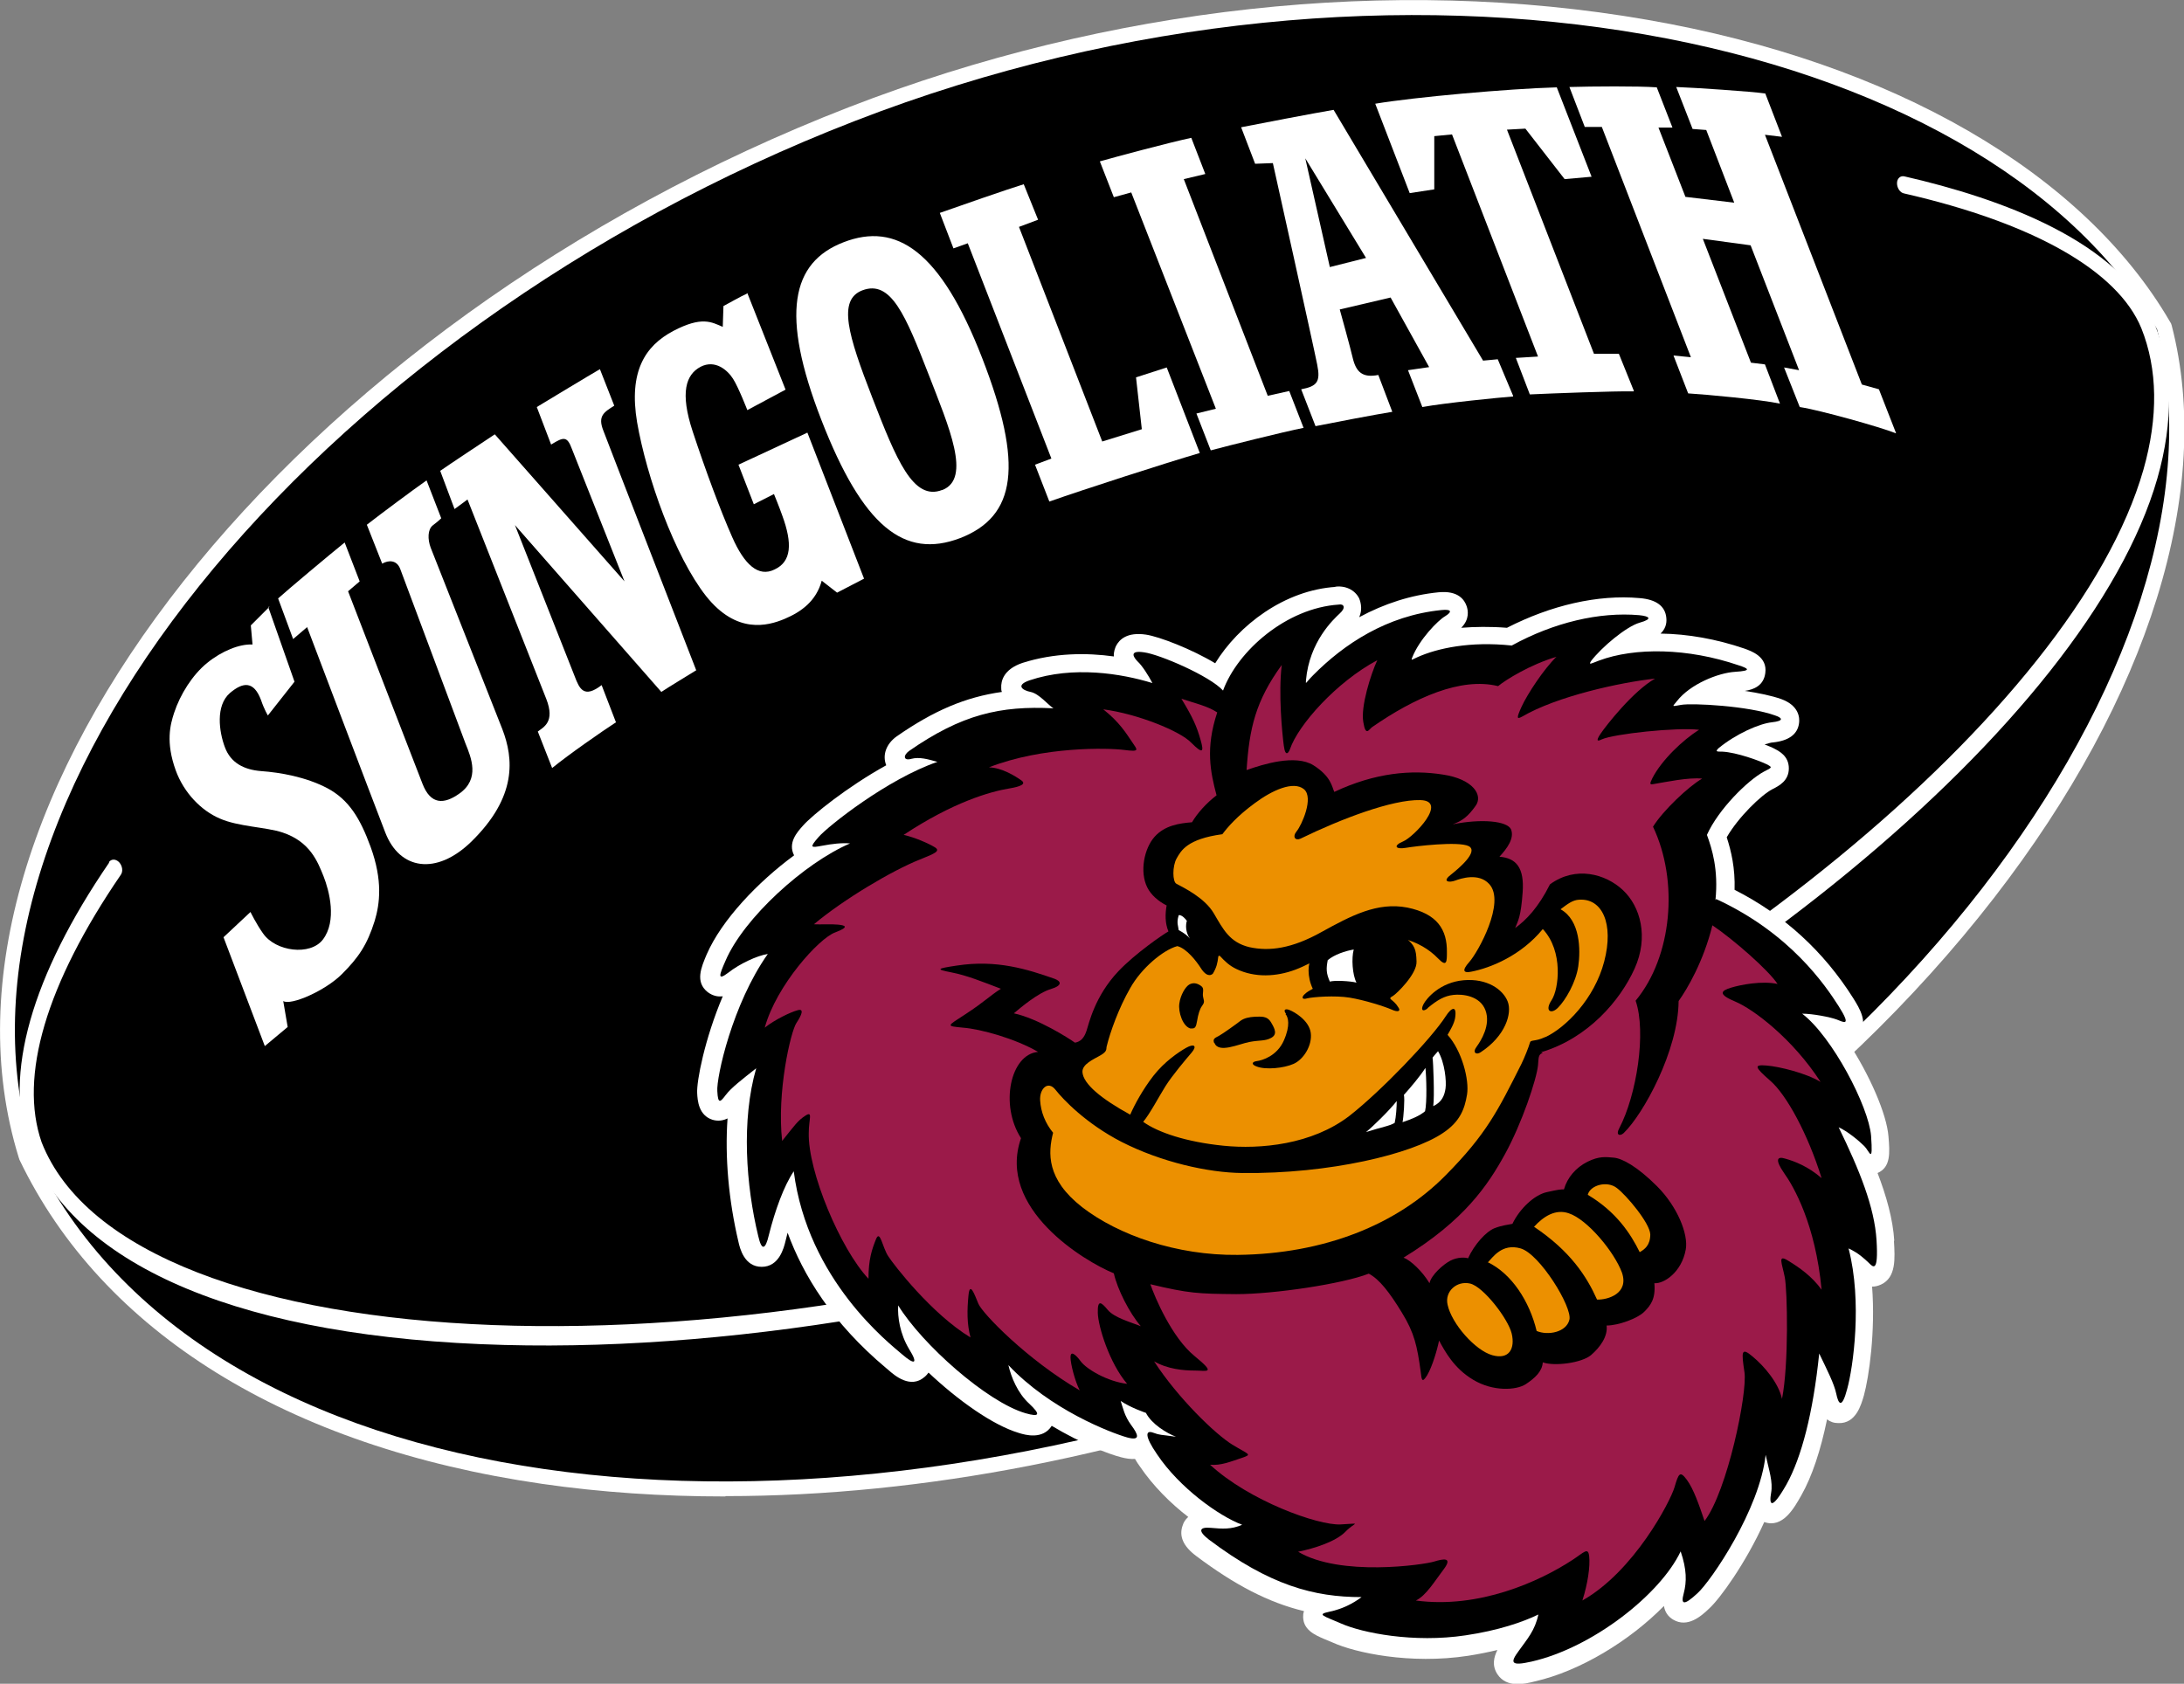 <?xml version="1.0" encoding="UTF-8"?><svg id="_レイヤー_2" xmlns="http://www.w3.org/2000/svg" viewBox="0 0 64 49.35"><rect x="0" y="0" width="64" height="49.35" fill="#808080" stroke="none"/><defs><style>.cls-1{fill:#ec9000;}.cls-2{fill:#fff;}.cls-3{fill:#9b1a49;}</style></defs><g id="_レイヤー_1-2"><g><path class="cls-2" d="M21.25,43.86c-1.84,0-3.64-.12-5.37-.37-7.46-1.08-12.89-4.45-15.31-9.5l-.02-.06C-2.65,23.6,8.49,9.5,24.88,3.14h0C32.49,.19,40.8-.72,48.27,.58c7.2,1.25,12.78,4.48,15.32,8.85l.03,.05,.02,.06c1.24,4.8-.66,10.91-5.21,16.78-4.7,6.06-11.49,11.02-19.12,13.98-6.03,2.34-12.26,3.55-18.04,3.55Z"/><g><path d="M25.04,3.55C9.12,9.72-2.2,23.6,.97,33.8c4.96,10.37,22.25,12.28,38.17,6.1,15.92-6.18,26.54-20.66,24.07-30.25C58.14,.92,40.96-2.63,25.04,3.55Z"/><path class="cls-2" d="M3.2,25.28C.92,28.61,.1,31.5,.84,33.63c1.39,3.53,6.34,5.59,13.94,5.79,7.06,.19,15.5-1.33,22.56-4.07,12.47-4.84,23.84-14.21,25.88-21.33,.48-1.68,.45-3.21-.09-4.55-.98-2.39-4.52-3.66-7.32-4.3h0c-.12-.03-.22,.06-.22,.2,0,.14,.09,.28,.21,.3h0c3.8,.87,6.26,2.27,6.95,3.95,.48,1.2,.5,2.6,.06,4.15-2.01,7.01-13.28,16.27-25.67,21.07-15.21,5.9-33.34,5.21-35.92-1.36-.67-1.93,.13-4.64,2.32-7.84h0c.07-.1,.05-.26-.05-.37-.1-.1-.23-.1-.3,0h0Z"/><g><path class="cls-2" d="M44.34,11.6l-.45-1.07-.43,.04-4.38-7.35c-.54,.09-2.31,.43-2.71,.51l.41,1.07,.52-.02s1.19,5.35,1.3,5.91c.1,.5,0,.63-.47,.72l.42,1.08c.49-.1,1.81-.35,2.25-.42l-.41-1.08c-.46,.09-.65-.08-.75-.5-.06-.27-.38-1.42-.38-1.42l1.49-.35,1.13,2.04-.62,.09,.42,1.08c.65-.12,2.27-.28,2.66-.31Zm-5.37-3.77l-.72-3.19,1.78,2.92-1.07,.27Z"/><path class="cls-2" d="M21.9,8.59l1.12,2.83-1.12,.6s-.26-.67-.42-.92c-.16-.25-.52-.57-.95-.35-.43,.23-.61,.75-.23,1.9,.38,1.15,.81,2.31,1.16,3.1,.35,.79,.76,1.18,1.24,.94,.49-.23,.53-.75,.22-1.59-.08-.23-.24-.62-.24-.62l-.59,.3-.45-1.16,2.02-.94,1.66,4.28-.79,.41-.45-.35c-.16,.59-.59,.91-1.09,1.12-.5,.21-1.41,.45-2.3-.67-.92-1.17-1.74-3.48-2.02-5.09-.25-1.49,.23-2.24,1.06-2.68,.84-.44,1.12-.26,1.45-.12l.02-.61c.15-.08,.54-.3,.68-.36"/><path class="cls-2" d="M55.56,12.69l-.5-1.28-.5-.14-2.84-7.32,.5,.06-.49-1.27c-.42-.06-2.06-.17-2.61-.19l.48,1.23,.4,.03,.82,2.13-1.43-.17-.79-2.03h.41s-.46-1.18-.46-1.18c-.54-.04-1.89-.03-2.56-.01l.45,1.17h.5s2.61,6.75,2.61,6.75l-.51-.05,.43,1.11c.51,.03,2.13,.18,2.69,.3l-.44-1.15-.41-.05-1.41-3.63,1.4,.19,1.42,3.66-.44-.08,.46,1.16c.59,.09,2.34,.58,2.82,.77Z"/><path class="cls-2" d="M38.2,12.54l-.42-1.08-.63,.14-2.46-6.35,.63-.15-.41-1.06c-.66,.14-2.26,.57-2.68,.69l.41,1.05,.51-.14,2.48,6.34-.57,.14,.42,1.08c.52-.14,2.12-.54,2.72-.66Z"/><path class="cls-2" d="M35.16,13.28l-.97-2.51-.9,.29,.17,1.52-1.16,.36-2.44-6.29,.56-.21-.42-1.04c-.37,.11-2.07,.7-2.46,.84l.4,1.04,.42-.15,2.45,6.31-.48,.18,.42,1.08c1.02-.36,3.44-1.14,4.4-1.42Z"/><path class="cls-2" d="M20.4,19.64s-2.56-6.59-2.72-7.02c-.17-.43,.02-.54,.32-.73l-.42-1.07c-.38,.22-1.37,.82-1.85,1.11l.42,1.1c.37-.23,.47-.25,.61,.13,.15,.38,1.54,3.88,1.54,3.88l-3.8-4.31c-.33,.22-1.33,.88-1.6,1.07l.42,1.12,.38-.28s2.02,5.11,2.31,5.85c.26,.67-.08,.82-.25,.95l.42,1.07c.49-.4,1.47-1.08,1.87-1.34l-.42-1.09c-.52,.4-.65,.11-.79-.26-.14-.36-1.75-4.43-1.75-4.43l4.29,4.89c.19-.13,.84-.52,1.03-.64Z"/><path class="cls-2" d="M24.72,7.1c-1.53,.59-1.86,2.1-.65,5.21,1.21,3.11,2.42,4.09,4.07,3.46,1.64-.64,1.86-2.14,.64-5.28-1.22-3.14-2.51-3.99-4.06-3.39Zm2.89,7.26c-.85,.33-1.34-.88-2.05-2.71-.71-1.83-1.02-2.86-.29-3.14,.84-.32,1.27,.74,1.94,2.46,.6,1.55,1.26,3.05,.41,3.39Z"/><path class="cls-2" d="M7.86,17.79l.77,2.19-.78,.99s-.11-.18-.2-.45c-.21-.56-.52-.54-.91-.21-.43,.37-.32,1.14-.15,1.59,.17,.46,.56,.66,1.06,.7,.56,.04,1.31,.17,1.94,.5,.64,.34,.97,.9,1.27,1.72,.36,.99,.27,1.67,.12,2.17-.22,.7-.47,1.07-.96,1.56-.49,.49-1.5,.93-1.72,.79l.13,.76-.67,.56-1.21-3.19,.79-.74s.17,.35,.37,.63c.37,.53,1.38,.66,1.75,.18,.42-.55,.19-1.43,.02-1.86-.17-.42-.39-1.01-1.2-1.28-.48-.16-1.3-.17-1.84-.41-.54-.23-1.05-.75-1.29-1.41-.3-.83-.16-1.34-.05-1.68,.18-.55,.54-1.12,.97-1.47,.43-.35,.95-.56,1.33-.54l-.05-.56,.55-.55Z"/><path class="cls-2" d="M47.88,11.46l-.44-1.09h-.73s-2.55-6.57-2.55-6.57l.54-.03,1.15,1.48,.79-.07-1.02-2.62c-1.43,.04-4.19,.29-5.32,.48l1.01,2.62,.72-.11v-1.56s.52-.05,.52-.05l2.52,6.51-.65,.04,.41,1.07c.64-.03,2.47-.1,3.04-.09Z"/><path class="cls-2" d="M12.5,14.08l.43,1.11s-.09,.09-.25,.21c-.15,.12-.15,.41-.06,.65,.09,.24,1.84,4.65,2.1,5.32,.33,.86,.44,1.98-.91,3.3-1.03,1-2.1,.82-2.52-.27-.35-.9-2.29-6.02-2.29-6.02l-.41,.35-.44-1.19c.25-.23,1.54-1.31,1.95-1.64l.44,1.14-.34,.29s2.03,5.26,2.18,5.64c.24,.62,.63,.61,1.08,.29,.61-.43,.35-1.05,.18-1.47-.16-.42-1.81-4.85-1.91-5.11-.1-.27-.34-.27-.53-.16h0l-.45-1.14c.45-.35,1.31-.99,1.75-1.3Z"/></g><g><path class="cls-2" d="M55.51,36.37c-.04-.64-.23-1.31-.49-1.99,.39-.17,.36-.59,.32-1.07-.05-.66-.56-1.82-1.18-2.76,.1-.02,.21-.08,.3-.19,.31-.37,.03-.81-.15-1.1-.87-1.38-2.04-2.45-3.48-3.18,.02-.64-.1-1.14-.23-1.54,.34-.59,1.01-1.24,1.34-1.41,.2-.1,.48-.25,.48-.61s-.28-.5-.41-.57c-.07-.04-.17-.08-.3-.13,.1-.03,.19-.06,.25-.06,.46-.05,.72-.24,.76-.57,.02-.15,0-.51-.52-.7-.28-.1-.67-.18-1.07-.24,.26-.04,.55-.15,.6-.52,.07-.49-.42-.65-.61-.72-.82-.28-1.66-.43-2.46-.44,.13-.12,.19-.28,.17-.46-.03-.34-.29-.54-.78-.58-1.23-.11-2.6,.21-3.89,.87-.5-.04-.95-.03-1.34,0,.25-.25,.2-.51,.16-.63-.06-.18-.24-.47-.83-.41-.8,.08-1.58,.33-2.32,.73,.09-.2,.06-.4,0-.55-.13-.26-.42-.39-.73-.34,.02,0,.04,0,.06,0-1.52,.09-2.87,1.13-3.55,2.24-.68-.41-1.63-.78-2.03-.84-.55-.08-.78,.14-.88,.34-.02,.05-.07,.16-.06,.3-.79-.11-1.74-.11-2.68,.19-.56,.19-.63,.54-.62,.73,0,.04,0,.08,.02,.12-1.07,.15-2,.55-3.08,1.3-.31,.22-.43,.55-.31,.85-1.14,.63-2.18,1.47-2.44,1.77-.17,.19-.45,.5-.26,.87-1.06,.78-2.12,1.89-2.56,2.9-.16,.38-.35,.81,.03,1.11,.15,.11,.3,.14,.44,.12-.53,1.25-.77,2.49-.75,2.84,.01,.21,.04,.65,.45,.78,.17,.05,.32,.02,.44-.04-.08,1.13,.03,2.39,.32,3.62,.04,.18,.17,.73,.68,.73,.51,0,.65-.55,.7-.76,.02-.08,.04-.16,.06-.24,.45,1.23,1.3,2.64,2.89,3.97l.06,.05c.19,.17,.65,.56,1.06,.21,.05-.04,.09-.09,.12-.13,.86,.81,1.88,1.54,2.65,1.77,.19,.06,.7,.2,.96-.21,.87,.52,1.67,.83,2.03,.92,.15,.04,.29,.06,.41,.05,.05,.09,.1,.16,.15,.23,.38,.56,.89,1.07,1.41,1.47-.09,.08-.14,.17-.16,.24-.12,.32,.01,.62,.4,.91,1.12,.84,2.11,1.36,3.15,1.61,0,.03-.02,.06-.02,.1-.04,.44,.34,.6,.62,.72,.07,.03,.15,.06,.24,.1,.66,.3,2.27,.65,3.97,.39,.32-.05,.61-.11,.86-.17-.1,.2-.17,.45,0,.71,.27,.41,.79,.29,1.1,.21,1.32-.3,2.78-1.19,3.78-2.21,.03,.18,.12,.31,.27,.4,.42,.25,.82-.1,1.05-.32,.32-.29,1.08-1.34,1.62-2.54,0,0,0,0,0,0,.54,.19,.87-.4,1.09-.79,.31-.55,.56-1.3,.75-2.22,.09,.07,.2,.11,.33,.11,.52,.02,.67-.54,.75-.81,.15-.55,.34-1.87,.24-3.19,.09,0,.17-.02,.26-.06,.45-.21,.41-.76,.38-1.29Z"/><g><path d="M50.27,26.38c.09-.89-.1-1.5-.25-1.91,.33-.74,1.19-1.6,1.68-1.86,.24-.12,.24-.12,.07-.21-.2-.1-.88-.35-1.3-.37-.17,0-.21,0-.11-.1,.51-.42,1.19-.72,1.56-.76,.37-.04,.31-.13,.1-.2-.77-.28-2.44-.37-2.76-.31-.32,.06-.23,.04-.12-.11,.39-.5,1.21-.83,1.71-.86,.5-.03,.38-.1,.1-.19-1.49-.51-3.04-.53-4.09-.14-.24,.09-.31,.14-.24,.02,.31-.41,1.04-1.02,1.43-1.13,.39-.11,.29-.19-.02-.22-1.16-.1-2.49,.21-3.73,.89-1.22-.13-2.18,.08-2.76,.34-.18,.08-.19,.11-.16,.02,.21-.54,.76-1.1,.97-1.22,.21-.13,.19-.21-.11-.18-1.6,.16-2.86,1-3.76,1.91-.22,.22-.22,.29-.21,.15,.1-1.14,.81-1.79,.99-1.96,.19-.17,.12-.29-.03-.26-1.53,.1-2.96,1.35-3.39,2.52-.39-.43-1.86-1.06-2.31-1.12-.45-.07-.32,.14-.19,.27,.13,.12,.31,.4,.43,.63-.91-.28-2.32-.51-3.6-.08-.41,.14-.22,.29,.03,.34,.25,.05,.51,.38,.67,.48-1.56-.08-2.69,.18-4.23,1.25-.18,.13-.17,.3,.07,.23,.23-.06,.48,.01,.76,.09-1.46,.5-3.2,1.88-3.48,2.2-.28,.32-.23,.32,.09,.26,.32-.06,.58-.09,.83-.07-1.33,.57-3.11,2.18-3.65,3.44-.18,.41-.25,.6,.08,.35,.33-.26,.84-.5,1.16-.55-1.04,1.47-1.51,3.62-1.48,4.02,.02,.4,.09,.32,.25,.11,.16-.21,.46-.44,.89-.78-.44,1.52-.3,3.44,.06,4.92,.1,.44,.21,.4,.31-.03,.18-.72,.44-1.44,.73-1.87,.41,3.19,2.8,5.04,3.17,5.36,.37,.32,.49,.3,.21-.15-.27-.45-.34-.94-.32-1.28,.7,1.14,2.6,2.83,3.73,3.16,.42,.12,.45,.04,.11-.28-.34-.31-.53-.78-.61-1.13,1.22,1.3,2.99,1.98,3.48,2.12,.41,.11,.32-.09,.12-.36-.2-.27-.24-.5-.31-.71,.29,.2,.74,.35,.74,.35,.17,.33,.6,.59,.88,.7-.48-.07-.45-.04-.67-.12-.22-.08-.26,.09,.12,.64,.65,.97,1.8,1.8,2.49,2.06-.32,.14-.58,.12-.92,.09-.34-.03-.38,.09-.06,.34,1.79,1.35,3.09,1.69,4.48,1.69-.27,.2-.57,.35-.95,.43-.38,.08-.16,.12,.34,.34,.63,.28,2.14,.58,3.66,.35,.95-.14,1.68-.39,2.13-.61-.1,.47-.32,.71-.57,1.06-.26,.35-.25,.46,.37,.32,1.8-.41,3.78-1.98,4.37-3.23,.18,.53,.18,.89,.09,1.23-.09,.33,0,.37,.4,0,.4-.36,1.83-2.46,2-4.06,.1,.46,.22,.79,.16,1.12-.06,.33,0,.54,.45-.25,.44-.79,.78-2.09,.96-3.84,.24,.5,.44,.89,.5,1.18,.06,.29,.16,.47,.32-.14,.17-.61,.45-2.55,.04-4.12,.3,.14,.46,.3,.59,.42,.13,.13,.29,.31,.23-.66-.06-.97-.5-2.06-1.11-3.31,.25,.11,.59,.39,.75,.55,.16,.16,.26,.56,.2-.3-.07-.86-1.14-2.91-2.02-3.58,.31,0,.82,.1,1.01,.17,.19,.07,.46,.24,.06-.39-.39-.61-1.42-2.14-3.59-3.14Z"/><path class="cls-1" d="M46.53,35.01c.08-.28,.57-.41,.85-.19,.28,.21,.97,1.03,.98,1.36,0,.32-.17,.44-.31,.52-.26-.53-.68-1.18-1.52-1.68Z"/><path class="cls-1" d="M44.95,35.96c.29-.32,.64-.53,1.02-.4,.55,.18,1.34,1.14,1.56,1.74,.21,.61-.41,.8-.73,.79-.3-.67-.77-1.41-1.84-2.13Z"/><path class="cls-1" d="M43.59,36.99c.71,.34,1.23,1.15,1.44,2.02,.33,.14,.87,.04,.96-.33,.09-.37-.87-1.93-1.43-2.09-.55-.16-.82,.27-.96,.41Z"/><path class="cls-1" d="M42.42,38.24c-.09-.39,.27-.71,.66-.62,.39,.09,1.12,1.04,1.22,1.47,.1,.43-.07,.77-.57,.63-.5-.14-1.19-.92-1.31-1.48Z"/><path class="cls-2" d="M40.93,32.26c0,.18-.02,.48-.06,.65-.14,.09-.37,.12-.84,.27,.2-.16,.69-.64,.9-.91Z"/><path class="cls-2" d="M41.77,31.29c.03,.28,.05,1.02-.01,1.28-.17,.14-.39,.23-.66,.32,.03-.14,.07-.68,.04-.8,.19-.21,.47-.54,.63-.79Z"/><path class="cls-2" d="M42.14,30.81c.2,.33,.25,.89,.22,1.09-.03,.2-.1,.4-.36,.52,.04-.28,0-1.3-.02-1.42,.04-.06,.13-.15,.16-.19Z"/><path class="cls-3" d="M34.19,26.52c-.05,.27-.05,.54,.05,.78-.15,.08-.98,.65-1.47,1.17-.69,.73-.86,1.53-.93,1.74-.07,.21-.17,.32-.34,.35-.18-.13-1.09-.71-1.79-.86,.2-.17,.71-.6,1.08-.71,.36-.11,.3-.23,.12-.3-.8-.28-1.7-.57-2.87-.39-.6,.09-.62,.11-.16,.2,.46,.09,.9,.27,1.45,.48-.33,.21-.48,.38-1.03,.74-.55,.36-.6,.35-.08,.4,.52,.04,1.53,.32,2.2,.71-.81,.07-1.13,1.55-.5,2.53-.72,2.06,1.86,3.61,2.72,3.96,.1,.46,.46,1.17,.79,1.55-.3-.12-.78-.25-.97-.48-.19-.23-.3-.31-.29,.09,.01,.4,.34,1.47,.86,2.08-.58-.07-1.19-.43-1.36-.66-.17-.23-.3-.31-.3-.12,0,.19,.13,.7,.27,.97-1.53-.89-2.85-2.25-2.97-2.54s-.25-.66-.29-.24c-.04,.42-.05,.82,.06,1.23-1.14-.69-2.25-2.13-2.41-2.38-.17-.25-.24-.8-.36-.5-.12,.3-.22,.59-.22,1.16-.82-.87-1.78-3.15-1.75-4.28,0-.4,.13-.65-.1-.5-.23,.15-.31,.28-.68,.74-.16-1.43,.25-3.21,.42-3.46,.16-.24,.23-.43,.03-.37-.19,.05-.66,.27-.96,.51,.34-1.24,1.59-2.62,2.06-2.79,.45-.17,.28-.21,.09-.23-.19-.02-.52,0-.71-.01,.87-.73,2.3-1.58,3.11-1.9,.45-.18,.61-.25,.43-.36-.18-.11-.59-.29-.91-.36,1.45-.96,2.54-1.27,3.09-1.36q.55-.09,.37-.23c-.18-.13-.58-.38-.96-.39,1.59-.62,3.49-.57,3.96-.51,.47,.06,.4,.01,.23-.24-.17-.25-.37-.58-.84-.95,1,.13,2.26,.64,2.58,.98,.33,.33,.38,.29,.27-.09-.11-.39-.23-.66-.56-1.2,.39,.13,.76,.21,1.05,.4-.35,1.05-.2,1.75-.02,2.43-.3,.23-.56,.52-.72,.79-.37,.03-.8,.09-1.1,.43-.3,.34-.44,1.02-.21,1.48,.11,.22,.32,.4,.55,.52,.01,0,.01,0,0,.03Z"/><path class="cls-1" d="M45.3,30.39c.57-.27,1.42-1.1,1.71-2.21,.29-1.11-.06-1.86-.74-1.81-.19,.01-.34,.13-.54,.28,.58,.32,.59,1.19,.52,1.67-.07,.48-.38,1-.59,1.21-.2,.21-.41,.11-.19-.22,.21-.32,.35-1.43-.26-2.08-.64,.78-1.53,1.14-2.1,1.25-.2,.04-.3-.01-.05-.29,.25-.28,1.07-1.75,.58-2.28-.31-.34-.84-.16-1-.1-.16,.06-.39,.04-.14-.16,.24-.19,.84-.69,.54-.85-.3-.15-1.56,0-1.85,.05-.29,.05-.38-.06-.07-.19,.31-.13,1.33-1.19,.5-1.21-.82-.02-2.32,.55-3.51,1.13-.15,.07-.25-.05-.11-.22,.14-.17,.51-.98,.21-1.23-.31-.25-.93,.03-1.44,.41-.52,.38-.8,.71-.95,.91-1.03,.14-1.21,.48-1.34,.71-.13,.23-.12,.68-.01,.74,.22,.12,.83,.41,1.1,.87,.27,.46,.46,.85,1.04,.99,.59,.13,1.25,.04,2.11-.44,.87-.48,1.64-.89,2.52-.72,.88,.18,1.17,.65,1.16,1.31,0,.27,0,.45-.26,.18-.54-.56-1.4-.77-2.11-.59-.71,.18-1.51,.71-2.07,.92-.56,.21-1.19,.24-1.73-.02-.21-.1-.34-.23-.48-.38-.02-.02-.05,0-.05,.02-.02,.18-.05,.32-.16,.5-.12,.1-.25,0-.36-.18-.11-.17-.4-.56-.68-.63-.41,.11-1.05,.64-1.38,1.23-.34,.59-.59,1.3-.69,1.71-.02,.07,.03,.14-.18,.26-.21,.12-.54,.26-.53,.49,.02,.35,.56,.79,1.4,1.25,.13-.3,.37-.74,.68-1.14,.32-.41,.73-.69,.96-.82,.23-.13,.33-.06,.16,.14-.17,.2-.57,.67-.77,.99-.2,.32-.45,.8-.65,1.04,.43,.31,1.26,.59,2.35,.7,1.08,.11,2.6-.03,3.7-.88,.92-.72,2.39-2.25,2.82-2.92,.16-.25,.33-.33,.27,.06-.03,.17-.14,.35-.22,.49,.42,.47,.64,1.32,.57,1.75-.07,.43-.21,.8-.71,1.13-.9,.61-3.31,1.2-5.88,1.17-1-.01-2.37-.32-3.53-.91-1.05-.54-1.72-1.25-1.94-1.53-.22-.28-.47-.03-.45,.31,.02,.34,.15,.67,.38,.95-.15,.59-.2,1.36,.85,2.18,1.06,.82,2.77,1.42,4.56,1.4,2.53-.03,4.66-.88,6.09-2.33,1.2-1.21,1.54-1.91,2.22-3.26,.09-.18,.22-.51,.25-.62,.02-.11,.14-.03,.44-.17Z"/><path class="cls-3" d="M45.16,30.84c1.38-.41,2.32-1.52,2.74-2.45,.42-.93,.17-1.82-.34-2.3-.51-.48-1.39-.72-2.14-.17-.34,.68-.7,1.05-1.02,1.28,.09-.22,.17-.34,.22-1.05,.05-.71-.18-1-.68-1.04,.23-.25,.44-.54,.34-.8-.11-.25-.87-.32-1.71-.15,.28-.1,.45-.23,.67-.54,.23-.31-.07-.79-.97-.92-.9-.14-1.96-.06-3.17,.51-.07-.15-.09-.45-.61-.78-.53-.33-1.48-.03-1.96,.14,.08-1.22,.26-2.02,1.03-3.08-.1,.84,.01,1.98,.06,2.36,.05,.39,.16,.17,.18,.11,.24-.71,1.36-1.97,2.56-2.61-.19,.41-.49,1.36-.41,1.81,.07,.45,.17,.21,.26,.15,1.24-.86,2.6-1.47,3.69-1.2,.23-.19,.94-.63,1.71-.86-.37,.36-.85,1.09-1.02,1.46-.17,.37-.13,.37,.02,.29,1.01-.59,2.86-1,3.89-1.11-.64,.36-1.44,1.38-1.6,1.62-.16,.24-.06,.21,.04,.16,.35-.16,2.2-.36,2.85-.28-.47,.29-1.1,.89-1.37,1.42-.09,.18-.07,.19,.04,.17,.36-.06,1.01-.2,1.42-.16-.4,.23-1.15,.94-1.44,1.41,.76,1.6,.56,3.81-.51,5.1,.32,.92,.03,2.77-.48,3.74-.11,.2,.02,.24,.13,.14,.58-.56,1.6-2.42,1.61-3.87,.25-.35,.73-1.16,.99-2.22,.61,.41,1.64,1.31,1.91,1.72-.45-.1-1.08,.02-1.37,.11-.29,.09-.39,.19,.14,.41,.52,.22,1.67,1.08,2.49,2.35-.43-.26-1.21-.45-1.58-.48-.37-.03-.37,.03,.1,.44,.48,.41,1.11,1.57,1.51,2.86-.4-.35-.81-.5-1.06-.57-.25-.08-.31,.03-.04,.42,.28,.39,.92,1.5,1.1,3.42-.28-.39-.65-.65-.98-.85-.32-.2-.18,.07-.1,.48,.08,.4,.12,2.57-.08,3.57-.1-.46-.51-.95-.86-1.24-.34-.29-.33-.14-.24,.46,.09,.61-.5,3.48-1.17,4.36-.16-.47-.32-.94-.52-1.21-.2-.27-.24-.19-.36,.22-.12,.41-1.18,2.46-2.7,3.32,.16-.5,.23-1,.2-1.29-.03-.29-.15-.12-.49,.1-.96,.63-2.74,1.44-4.59,1.19,.3-.14,.56-.58,.82-.92,.26-.35,0-.31-.29-.22-.29,.09-2.74,.45-3.98-.29,.49-.1,1.11-.3,1.39-.59,.28-.29,.5-.24-.15-.21-.66,.03-2.67-.69-3.82-1.75,.31,.03,.6-.09,.93-.2,.32-.11,.21-.09-.28-.39-.49-.3-1.59-1.36-2.29-2.44,.4,.23,.86,.27,1.2,.27,.34,0,.64,.11-.02-.43-.66-.54-1.16-1.72-1.29-2.1,1.13,.27,1.4,.28,2.52,.29,1.11,0,3.11-.3,3.88-.6,.31,.16,.61,.55,.97,1.14,.37,.6,.45,.99,.55,1.72,.03,.26,.04,.36,.19,.12,.15-.25,.3-.76,.35-1.02,.17,.31,.43,.81,1,1.15,.58,.35,1.26,.31,1.54,.13,.27-.18,.48-.37,.5-.64,.34,.12,1.13,.02,1.41-.21,.28-.24,.5-.56,.46-.87,.35,0,.91-.21,1.1-.4,.19-.19,.34-.38,.3-.84,.28,.02,.8-.32,.92-.99,.08-.45-.25-1.26-.84-1.85-.59-.59-1.03-.82-1.27-.84-.23-.02-.43-.05-.77,.12-.34,.17-.59,.46-.69,.81-.1,0-.14,0-.5,.08-.37,.08-.8,.49-1.01,.93-.14,.03-.3,.04-.53,.13-.23,.09-.58,.46-.77,.88-.08-.03-.31-.04-.52,.07-.21,.11-.56,.42-.61,.66-.21-.35-.55-.67-.76-.75,1.78-1.09,2.47-2.12,2.97-3.03,.5-.91,.93-2.2,.97-2.61,.02-.2,0-.32,.14-.36Z"/><path d="M38.44,28.09c-.12,.12-.14,.54,.03,.89-.09,.05-.17,.09-.25,.17-.08,.08-.07,.16,.09,.11,.17-.04,.81-.09,1.24-.02,.43,.07,1.03,.26,1.23,.35,.2,.09,.27,.04,.2-.06-.07-.12-.16-.19-.21-.23-.05-.04-.04-.06,.05-.11,.09-.05,.71-.64,.69-1.01-.01-.37-.06-.47-.31-.69-.25-.22-1.74-.41-2.76,.61Z"/><path d="M37.69,29.72c-.09-.11-.04-.17,.09-.12,.16,.06,.58,.31,.63,.67,.05,.37-.21,.78-.5,.91-.29,.13-.82,.18-1.08,.08-.17-.06-.15-.14,0-.16,.16-.02,.59-.15,.79-.6,.2-.45,.13-.69,.05-.78Z"/><path d="M35.58,30.57c-.05-.13,.03-.15,.14-.21,.11-.06,.53-.36,.63-.44,.11-.08,.25-.11,.42-.12,.17,0,.36-.04,.48,.17,.12,.2,.18,.35,0,.45-.19,.1-.33,.06-.64,.12-.31,.06-.9,.34-1.02,.03Z"/><path d="M34.9,30.14c.12,.02,.15-.04,.18-.22,.03-.19,.08-.35,.14-.43,.06-.09,.08-.11,.04-.25-.04-.14,.05-.26-.06-.34-.11-.08-.22-.11-.34-.05-.12,.06-.27,.32-.3,.56-.04,.24,.1,.7,.35,.74Z"/><path class="cls-2" d="M34.55,26.82c.09,0,.19,.11,.23,.17-.04,.12-.04,.34,.09,.52-.06-.08-.18-.17-.33-.25-.01-.12-.07-.21,0-.43Z"/><path class="cls-2" d="M38.91,28.14c.19-.16,.51-.27,.76-.31-.07,.25-.04,.74,.08,.97-.19-.05-.66-.07-.78-.03-.11-.25-.11-.38-.06-.64Z"/><path d="M41.84,29.55c-.13,.11-.22,.07-.13-.11,.09-.18,.49-.65,1.18-.71,.69-.06,1.15,.27,1.29,.62,.14,.35-.07,1.02-.79,1.49-.13,.09-.25,.01-.12-.16,.13-.18,.42-.64,.26-1.07-.16-.43-.68-.48-.94-.45-.26,.03-.46,.14-.76,.39Z"/></g></g></g></g></g></svg>